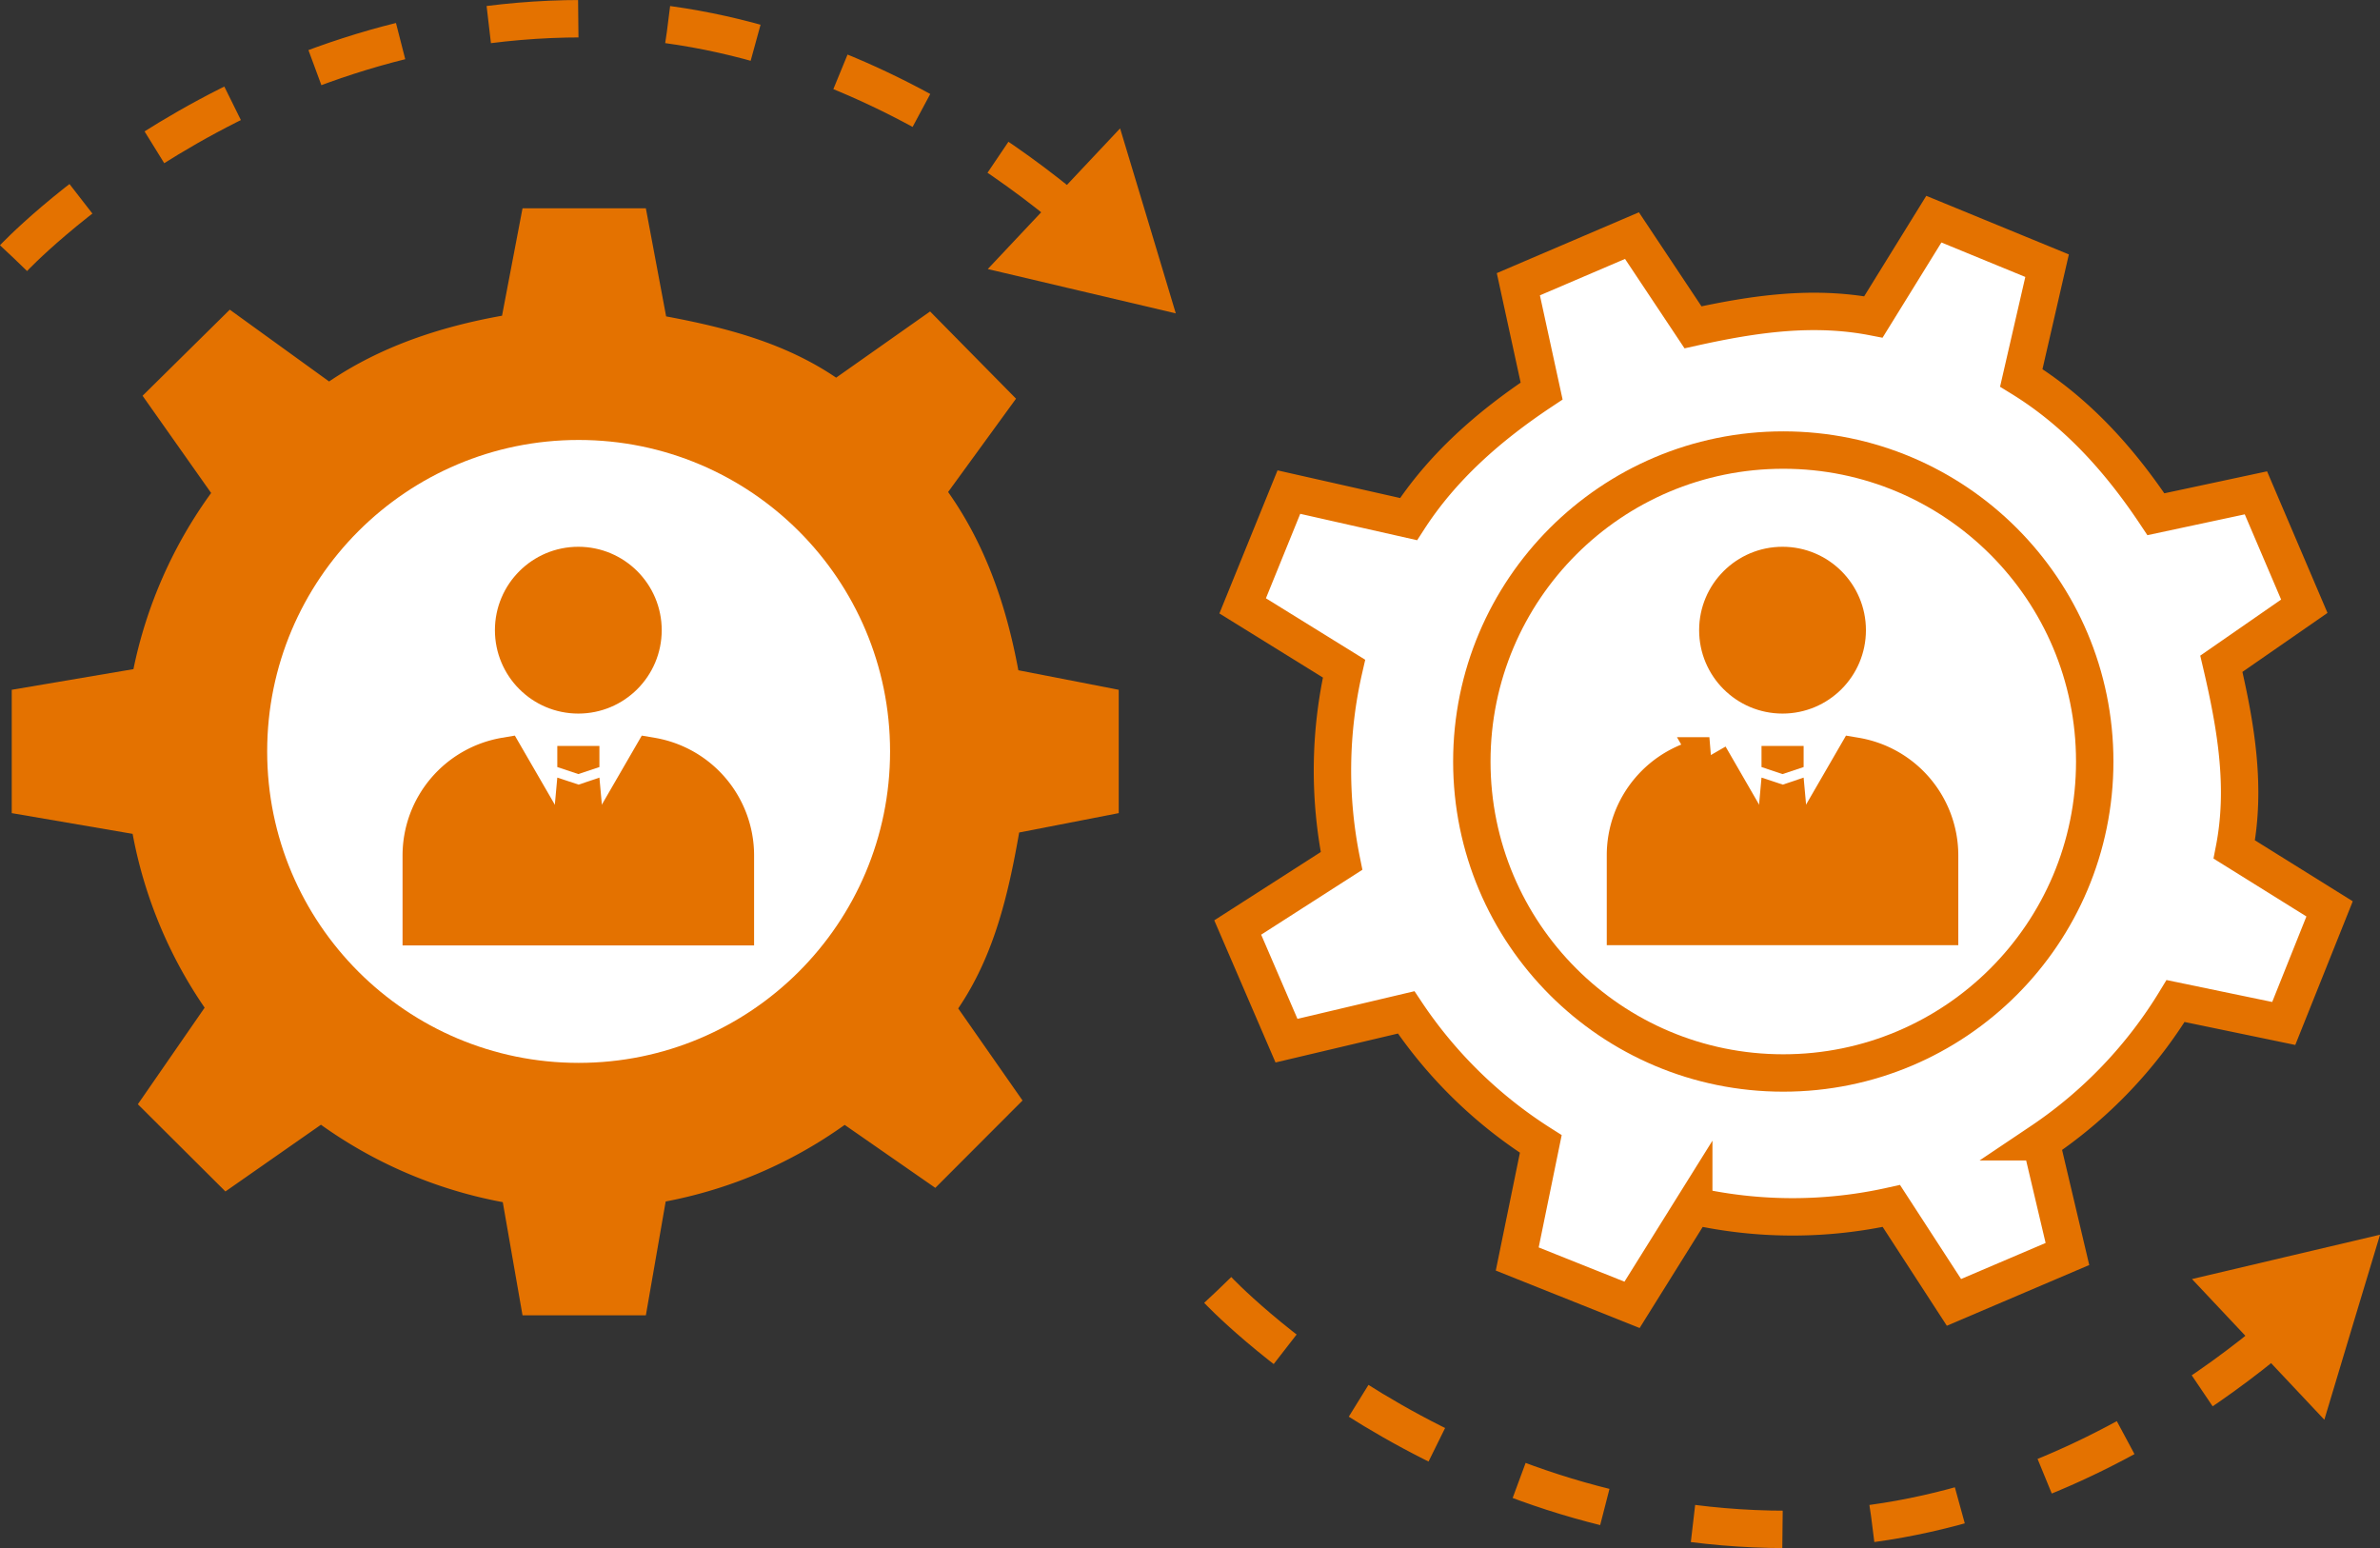 <svg xmlns="http://www.w3.org/2000/svg" viewBox="0 0 318.2 206.97"><rect x="0" y="0" width="318.2" height="206.97" fill="#333333" stroke="none"/><defs><style>.cls-1,.cls-5,.cls-6{fill:#e47200;}.cls-2,.cls-3{fill:#fff;}.cls-3,.cls-4,.cls-5,.cls-6{stroke:#e47200;stroke-miterlimit:10;}.cls-3,.cls-4,.cls-5{stroke-width:5px;}.cls-4{fill:none;stroke-dasharray:12;}.cls-6{stroke-width:4px;}</style></defs><title>Ativo 4</title><g id="Camada_2" data-name="Camada 2"><g id="Camada_1-2" data-name="Camada 1"><path class="cls-1" d="M149.57,108.71V92.22l-13.42-2.61c-1.62-8.75-4.44-16.84-9.39-23.83l9.08-12.48L124.35,41.64l-12.56,8.85c-6.74-4.57-14.42-6.64-22.73-8.19L86.35,27.85H69.86L67.12,42.21C58.68,43.72,50.84,46.37,44,51L30.72,41.4,19.06,52.91l9.17,13A60.83,60.83,0,0,0,17.84,89.46L1.57,92.22v16.49l16.16,2.77a60.57,60.57,0,0,0,9.63,23.24l-8.93,12.91,11.71,11.66,12.77-8.92a60.79,60.79,0,0,0,24.31,10.35l2.64,15.13H86.35L89,160.63a60.51,60.51,0,0,0,23.93-10.24l12.12,8.42,11.66-11.68-8.6-12.31c4.71-6.94,6.65-14.92,8.15-23.52Z"/><circle class="cls-2" cx="77.36" cy="100.46" r="41.64"/><path class="cls-3" d="M308.08,81.05l-6.47-15.16-13.37,2.86c-4.93-7.41-10.7-13.74-18-18.23l3.45-15-15.14-6.22-8.08,13.07c-8-1.55-15.87-.44-24.12,1.39L218.19,31.5,203,38l3.11,14.28C199,57,192.8,62.47,188.32,69.4l-16-3.61L166.14,81l13.55,8.39a60.83,60.83,0,0,0-.33,25.71L165.48,124,172,139.13l16-3.78a60.7,60.7,0,0,0,18,17.59l-3.15,15.38,15.35,6.13,8.25-13.22a60.69,60.69,0,0,0,26.42,0l8.37,12.89,15.17-6.47-3.54-15a60.53,60.53,0,0,0,18-18.82l14.46,3,6.13-15.32-12.74-7.94c1.61-8.24.26-16.34-1.73-24.83Z"/><circle class="cls-3" cx="238.42" cy="101.81" r="41.64"/><path class="cls-4" d="M1.82,34.5s30-32,76-32c42,0,72,32,72,32"/><polygon class="cls-5" points="153.56 38.47 145.2 36.5 136.85 34.53 142.73 28.28 148.61 22.03 151.09 30.25 153.56 38.47"/><path class="cls-4" d="M162.82,172.47s30,32,76,32c42,0,72-32,72-32"/><polygon class="cls-5" points="314.56 168.5 306.2 170.47 297.85 172.44 303.73 178.69 309.61 184.94 312.08 176.72 314.56 168.5"/><path class="cls-5" d="M87.1,101.1,77.32,118,67.54,101.1a13.47,13.47,0,0,0-11.22,13.27v9.53h42v-9.53A13.46,13.46,0,0,0,87.1,101.1Z"/><circle class="cls-6" cx="77.32" cy="84.25" r="9.15"/><rect class="cls-1" x="68.64" y="111" width="17.36" height="8.45"/><polygon class="cls-1" points="81.55 119.44 73.1 119.44 74.51 103.96 77.36 104.9 80.14 103.96 81.55 119.44"/><polygon class="cls-1" points="80.14 102.55 77.32 103.49 74.51 102.55 74.51 99.73 80.14 99.73 80.14 102.55"/><path class="cls-5" d="M248.1,101.1,238.32,118l-9.78-16.94a13.47,13.47,0,0,0-11.22,13.27v9.53h42v-9.53A13.46,13.46,0,0,0,248.1,101.1Z"/><circle class="cls-6" cx="238.32" cy="84.25" r="9.15"/><rect class="cls-1" x="229.64" y="111" width="17.36" height="8.45"/><polygon class="cls-1" points="242.55 119.44 234.1 119.44 235.51 103.96 238.36 104.9 241.14 103.96 242.55 119.44"/><polygon class="cls-1" points="241.14 102.55 238.32 103.49 235.51 102.55 235.51 99.73 241.14 99.73 241.14 102.55"/></g></g></svg>